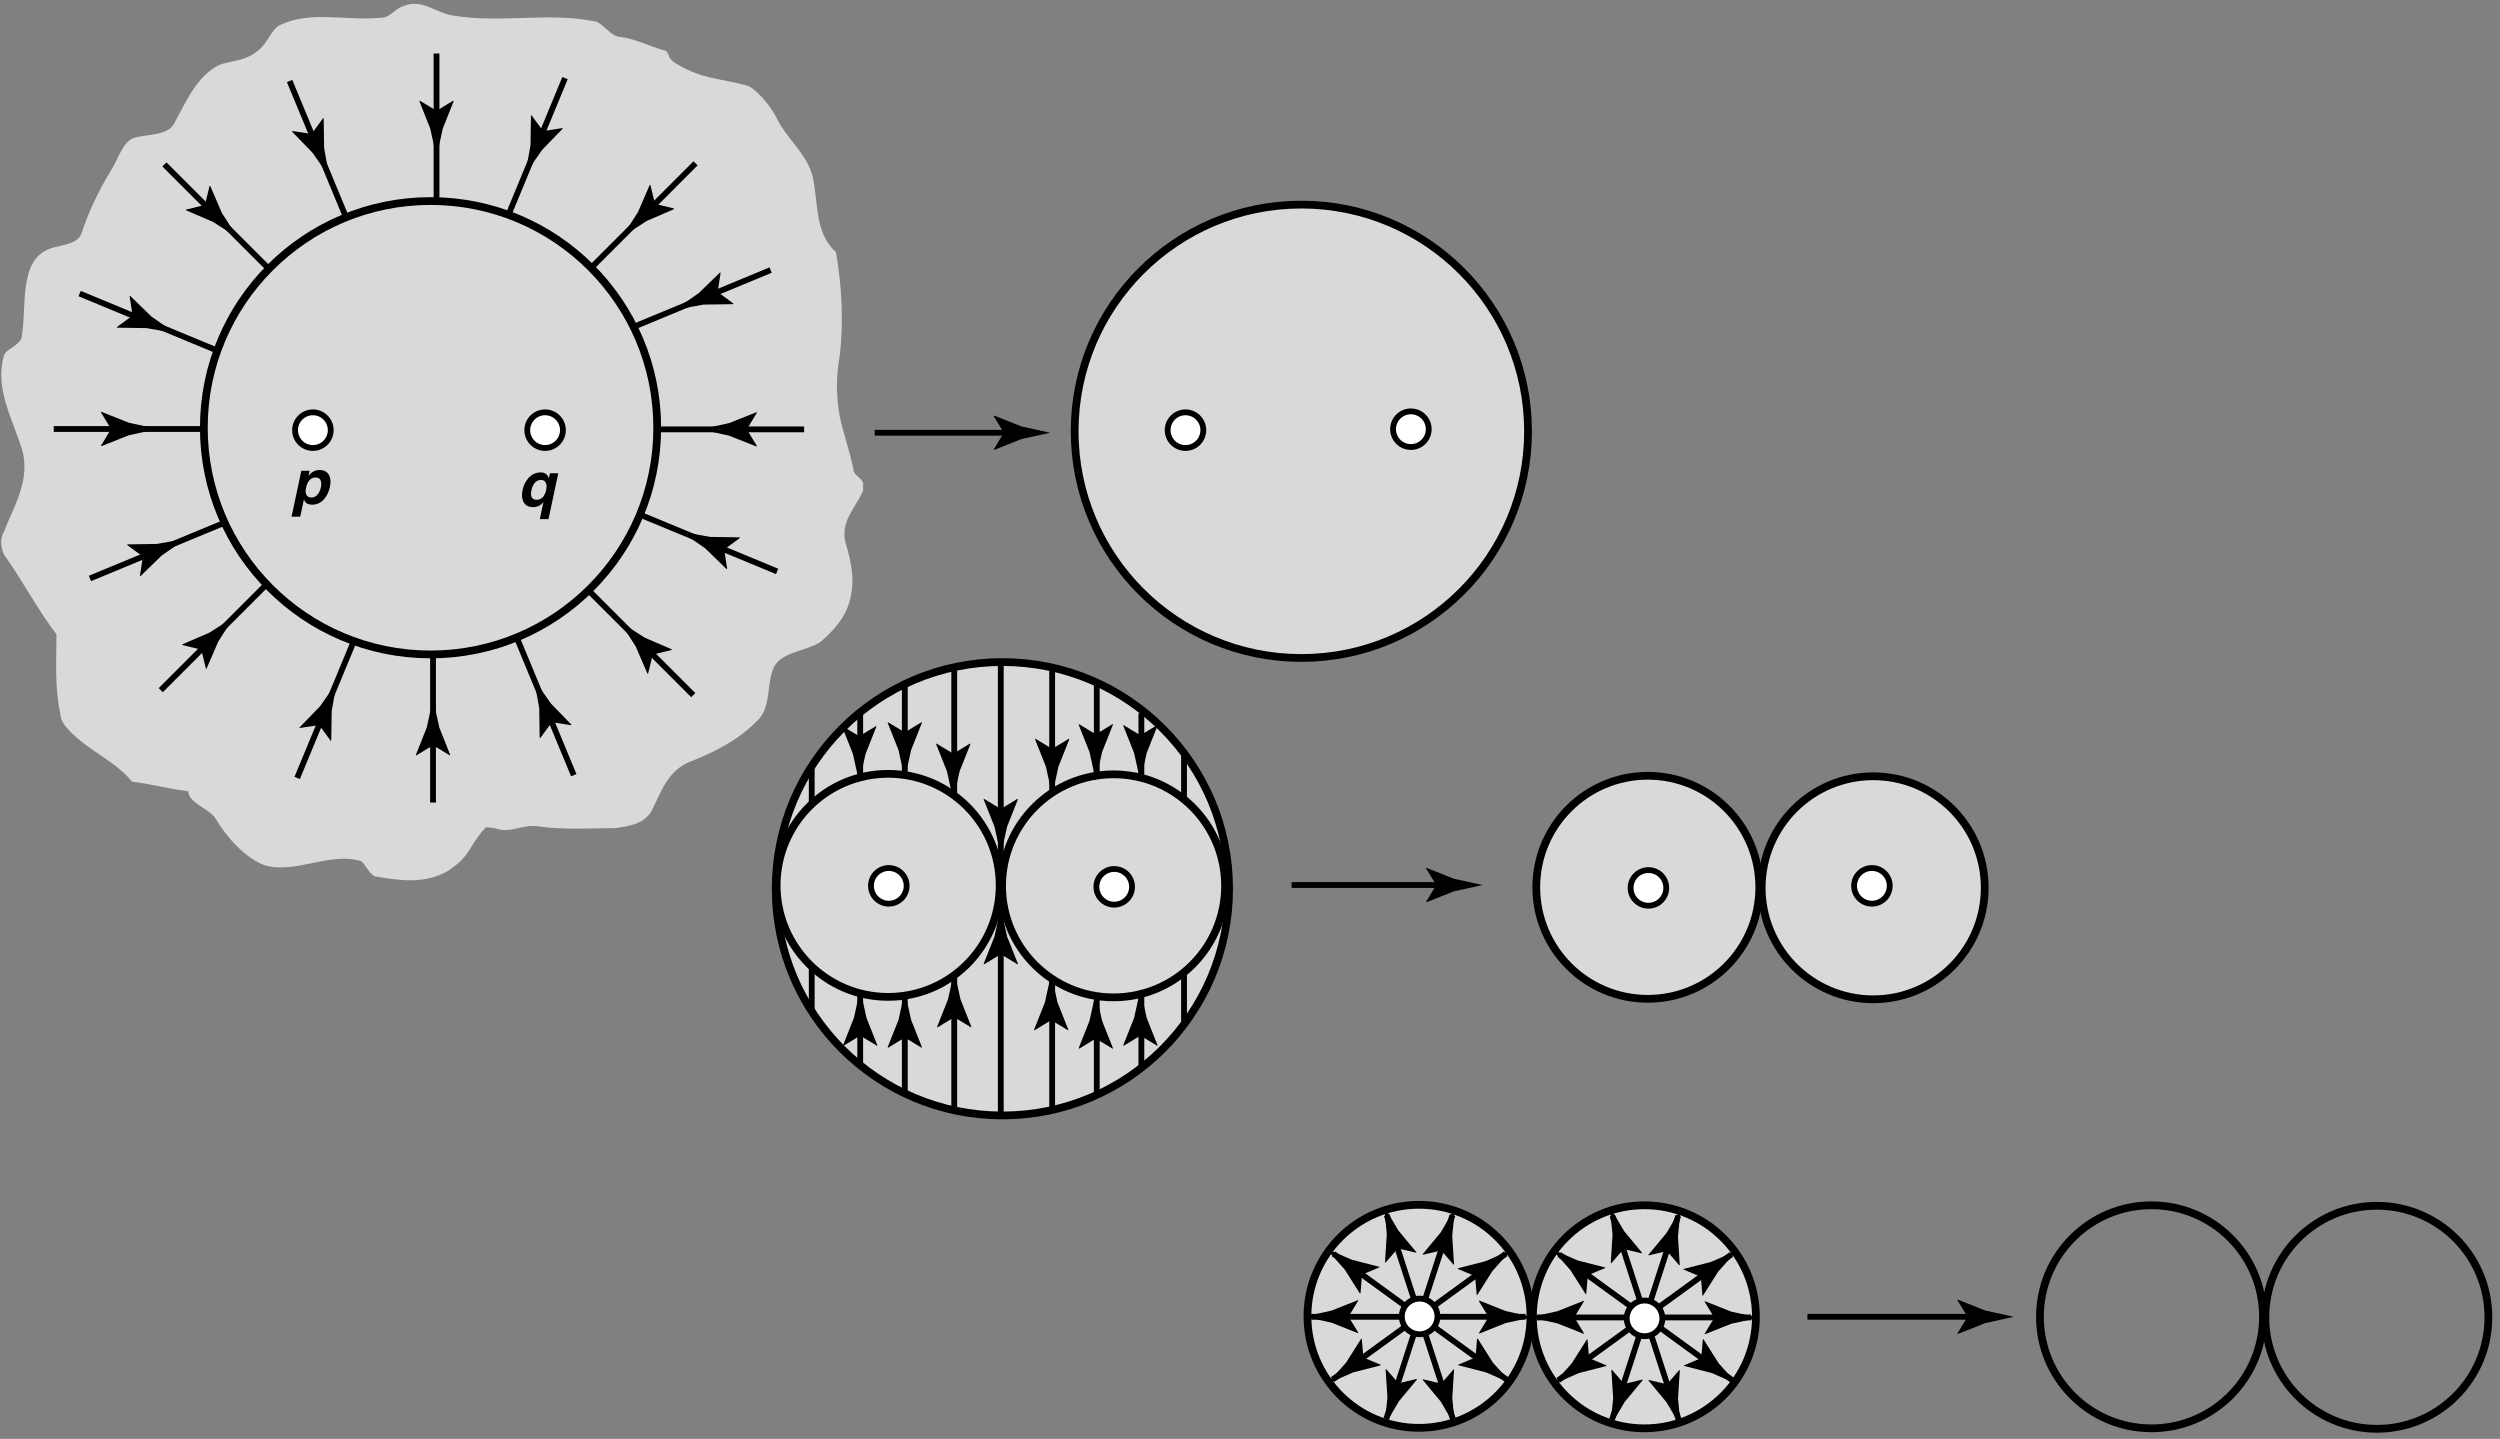 <?xml version="1.0" encoding="UTF-8"?>
<!-- Generated by Pixelmator Pro 3.7 -->
<svg width="1112" height="640" viewBox="0 0 1112 640" xmlns="http://www.w3.org/2000/svg">
    <rect x="0" y="0" width="1112" height="640" fill="#808080" stroke="none"/>
    <g id="g1">
        <path id="path1" fill="#d9d9d9" stroke="none" d="M 295.937 22.502 C 296.799 25.09 299.387 27.677 301.112 28.54 C 313.187 35.44 319.224 34.577 332.162 38.027 C 335.612 38.89 342.512 46.652 345.099 51.827 C 349.412 61.315 358.899 68.215 361.487 78.565 C 364.074 90.64 362.349 103.577 371.837 112.202 C 374.424 126.865 375.287 143.252 373.562 157.915 C 371.837 167.402 371.837 176.027 373.562 185.515 C 375.287 193.277 377.874 200.177 379.599 208.802 C 379.599 211.39 383.049 212.252 383.912 214.84 C 383.912 215.702 383.912 217.427 383.912 218.29 C 380.462 226.052 373.562 232.09 376.149 241.577 C 378.737 250.202 380.462 258.827 377.874 267.452 C 376.149 274.352 370.974 280.39 364.937 285.565 C 358.037 289.877 347.687 289.877 344.237 296.777 C 340.787 303.677 343.374 314.89 336.474 320.927 C 327.849 329.552 317.499 334.727 306.287 339.04 C 296.799 343.352 294.212 351.977 289.899 360.602 C 286.449 366.64 279.549 367.502 273.512 368.365 C 262.299 368.365 250.224 369.227 239.012 367.502 C 232.112 366.64 226.937 370.952 220.037 368.365 C 218.312 368.365 216.587 367.502 215.724 368.365 C 207.962 376.99 209.687 380.44 199.337 387.34 C 188.987 393.377 177.774 391.652 167.424 389.927 C 164.837 389.927 162.249 383.89 160.524 383.027 C 146.724 378.715 131.199 389.065 117.399 384.752 C 108.774 381.302 101.012 372.677 95.837 364.052 C 93.249 359.74 83.762 357.152 83.762 351.977 C 71.687 350.252 70.824 349.39 58.749 347.665 C 50.987 338.177 38.912 333.865 30.287 324.377 C 28.562 322.652 26.837 320.065 26.837 317.477 C 24.249 305.402 25.112 294.19 25.112 282.115 C 16.487 270.902 10.449 258.827 1.824 246.752 C 0.099 243.302 0.099 238.99 1.824 236.402 C 4.412 229.502 7.862 223.465 9.587 216.565 C 11.312 210.527 11.312 204.49 9.587 199.315 C 5.274 185.515 -2.488 172.577 1.824 157.915 C 2.687 155.327 8.724 153.602 9.587 150.152 C 12.174 136.352 7.862 115.652 22.524 110.477 C 27.699 108.752 34.599 108.752 36.324 103.577 C 39.774 93.227 44.087 84.602 49.262 75.977 C 52.712 70.802 54.437 63.04 59.612 61.315 C 65.649 59.59 75.137 60.452 77.724 54.415 C 82.899 44.927 88.074 32.852 98.424 28.54 C 104.462 26.815 109.637 26.815 114.812 22.502 C 119.124 19.052 120.849 13.015 124.299 11.29 C 138.099 4.39 154.487 9.565 170.012 7.84 C 173.462 7.84 176.049 3.527 179.499 2.665 C 188.124 -0.785 194.162 6.115 201.924 6.977 C 223.487 10.427 243.324 5.252 264.887 9.565 C 268.337 10.427 271.787 16.465 276.099 16.465 C 282.999 17.327 289.037 20.777 295.937 22.502 C 297.662 23.365 297.662 25.952 298.524 27.677"/>
        <path id="path2" fill="#d9d9d9" stroke="none" d="M 732.938 444.275 C 760.331 444.275 782.538 422.064 782.538 394.671 C 782.538 367.275 760.331 345.067 732.938 345.067 C 705.541 345.067 683.334 367.275 683.334 394.671 C 683.334 422.064 705.541 444.275 732.938 444.275 Z"/>
        <path id="path3" fill="none" stroke="#000000" stroke-width="3.45" d="M 732.938 444.275 C 760.331 444.275 782.538 422.064 782.538 394.671 C 782.538 367.275 760.331 345.067 732.938 345.067 C 705.541 345.067 683.334 367.275 683.334 394.671 C 683.334 422.064 705.541 444.275 732.938 444.275 Z"/>
        <path id="path4" fill="#d9d9d9" stroke="none" d="M 833.202 444.489 C 860.598 444.489 882.806 422.281 882.806 394.885 C 882.806 367.492 860.598 345.284 833.202 345.284 C 805.809 345.284 783.598 367.492 783.598 394.885 C 783.598 422.281 805.809 444.489 833.202 444.489 Z"/>
        <path id="path5" fill="none" stroke="#000000" stroke-width="3.45" d="M 833.202 444.489 C 860.598 444.489 882.806 422.281 882.806 394.885 C 882.806 367.492 860.598 345.284 833.202 345.284 C 805.809 345.284 783.598 367.492 783.598 394.885 C 783.598 422.281 805.809 444.489 833.202 444.489 Z"/>
        <path id="path6" fill="#d9d9d9" stroke="none" d="M 631.163 635.102 C 658.556 635.102 680.763 612.894 680.763 585.497 C 680.763 558.104 658.556 535.897 631.163 535.897 C 603.766 535.897 581.559 558.104 581.559 585.497 C 581.559 612.894 603.766 635.102 631.163 635.102 Z"/>
        <path id="path7" fill="none" stroke="#000000" stroke-width="3.45" d="M 631.163 635.102 C 658.556 635.102 680.763 612.894 680.763 585.497 C 680.763 558.104 658.556 535.897 631.163 535.897 C 603.766 535.897 581.559 558.104 581.559 585.497 C 581.559 612.894 603.766 635.102 631.163 635.102 Z"/>
        <path id="path8" fill="#d9d9d9" stroke="none" d="M 731.427 635.319 C 758.823 635.319 781.031 613.108 781.031 585.715 C 781.031 558.318 758.823 536.111 731.427 536.111 C 704.034 536.111 681.822 558.318 681.822 585.715 C 681.822 613.108 704.034 635.319 731.427 635.319"/>
        <path id="path9" fill="none" stroke="#000000" stroke-width="3.45" d="M 731.427 635.319 C 758.823 635.319 781.031 613.108 781.031 585.715 C 781.031 558.318 758.823 536.111 731.427 536.111 C 704.034 536.111 681.823 558.318 681.823 585.715 C 681.823 613.108 704.034 635.319 731.427 635.319 Z M 956.97 635.319 C 984.367 635.319 1006.574 613.108 1006.574 585.715 C 1006.574 558.318 984.367 536.111 956.97 536.111 C 929.577 536.111 907.366 558.318 907.366 585.715 C 907.366 613.108 929.577 635.319 956.97 635.319 Z M 1057.238 635.533 C 1084.631 635.533 1106.838 613.325 1106.838 585.929 C 1106.838 558.536 1084.631 536.328 1057.238 536.328 C 1029.841 536.328 1007.634 558.536 1007.634 585.929 C 1007.634 613.325 1029.841 635.533 1057.238 635.533 Z"/>
        <path id="path10" fill="none" stroke="#000000" stroke-width="2.587" d="M 803.949 585.715 L 877.262 585.715"/>
        <path id="path11" fill="#000000" stroke="none" d="M 875.15 585.715 L 870.617 578.256 L 870.869 578.087 L 883.03 582.917 C 887.27 583.852 891.507 584.783 895.743 585.715 C 891.507 586.646 887.27 587.578 883.03 588.513 L 870.869 593.343 L 870.617 593.215 L 875.15 585.715"/>
        <path id="path12" fill="none" stroke="#000000" stroke-width="2.587" d="M 574.524 393.664 L 640.937 393.664"/>
        <path id="path13" fill="#000000" stroke="none" d="M 638.825 393.664 L 634.292 386.208 L 634.544 386.039 L 646.705 390.869 C 650.945 391.801 655.181 392.732 659.418 393.664 C 655.181 394.599 650.945 395.53 646.705 396.461 L 634.544 401.292 L 634.292 401.164 L 638.825 393.664"/>
        <path id="path14" fill="none" stroke="#000000" stroke-width="2.587" d="M 389.087 192.487 L 448.599 192.487"/>
        <path id="path15" fill="#000000" stroke="none" d="M 446.488 192.487 L 441.954 185.028 L 442.206 184.859 L 454.367 189.689 C 458.607 190.621 462.844 191.556 467.081 192.487 C 462.844 193.419 458.607 194.35 454.367 195.282 L 442.206 200.115 L 441.954 199.988 L 446.488 192.487"/>
        <path id="path16" fill="#ffffff" stroke="none" d="M 139.175 199.266 C 143.557 199.266 147.107 195.716 147.107 191.335 C 147.107 186.957 143.557 183.407 139.175 183.407 C 134.797 183.407 131.247 186.957 131.247 191.335 C 131.247 195.716 134.797 199.266 139.175 199.266 Z"/>
        <path id="path17" fill="none" stroke="#000000" stroke-width="2.587" d="M 139.175 199.266 C 143.557 199.266 147.107 195.716 147.107 191.335 C 147.107 186.957 143.557 183.407 139.175 183.407 C 134.797 183.407 131.247 186.957 131.247 191.335 C 131.247 195.716 134.797 199.266 139.175 199.266 Z"/>
        <path id="path18" fill="#ffffff" stroke="none" d="M 242.462 199.266 C 246.84 199.266 250.39 195.716 250.39 191.335 C 250.39 186.957 246.84 183.407 242.462 183.407 C 238.084 183.407 234.533 186.957 234.533 191.335 C 234.533 195.716 238.084 199.266 242.462 199.266 Z"/>
        <path id="path19" fill="none" stroke="#000000" stroke-width="2.587" d="M 242.462 199.266 C 246.84 199.266 250.39 195.716 250.39 191.335 C 250.39 186.957 246.84 183.407 242.462 183.407 C 238.084 183.407 234.533 186.957 234.533 191.335 C 234.533 195.716 238.084 199.266 242.462 199.266 Z"/>
        <path id="path20" fill="#000000" stroke="none" d="M 136.088 217.096 C 136.586 214.753 137.725 212.383 140.374 212.383 C 142.831 212.383 143.196 214.561 142.703 216.876 C 142.335 218.612 141.07 221.313 138.586 221.313 C 136.13 221.313 135.625 219.274 136.088 217.096 M 137.72 209.42 L 134.021 209.42 L 129.684 229.824 L 133.548 229.824 L 135.164 222.224 L 135.219 222.224 C 135.518 223.025 136.173 224.487 138.878 224.487 C 143.239 224.487 145.881 220.624 146.738 216.595 C 147.815 211.527 145.473 209.043 142.243 209.043 C 139.649 209.043 138.285 210.396 137.321 211.555 L 137.266 211.555 L 137.72 209.42 Z"/>
        <path id="path21" fill="#000000" stroke="none" d="M 244.614 210.5 L 244.149 212.689 L 244.094 212.689 C 243.747 211.723 243.038 210.122 240.527 210.122 C 235.973 210.122 233.258 214.068 232.39 218.148 C 231.728 221.262 232.414 225.566 237.023 225.566 C 238.956 225.566 240.543 224.849 241.66 223.359 L 241.715 223.359 L 240.112 230.903 L 243.976 230.903 L 248.312 210.5 L 244.614 210.5 M 236.371 218.115 C 237.161 214.399 239.1 213.462 240.59 213.462 C 241.39 213.462 243.814 213.875 242.953 217.927 C 242.314 220.932 240.614 222.31 238.792 222.31 C 236.501 222.31 235.814 220.737 236.371 218.115 Z"/>
        <path id="path22" fill="#d9d9d9" stroke="none" d="M 578.837 292.672 C 634.523 292.672 679.67 247.529 679.67 191.839 C 679.67 136.152 634.523 91.005 578.837 91.005 C 523.15 91.005 478.003 136.152 478.003 191.839 C 478.003 247.529 523.15 292.672 578.837 292.672 Z"/>
        <path id="path23" fill="none" stroke="#000000" stroke-width="3.45" d="M 578.837 292.672 C 634.523 292.672 679.67 247.529 679.67 191.839 C 679.67 136.152 634.523 91.005 578.837 91.005 C 523.15 91.005 478.003 136.152 478.003 191.839 C 478.003 247.529 523.15 292.672 578.837 292.672 Z"/>
        <path id="path24" fill="none" stroke="#000000" stroke-width="3.45" d="M 191.502 291.092 C 247.192 291.092 292.335 245.945 292.335 190.259 C 292.335 134.572 247.192 89.425 191.502 89.425 C 135.815 89.425 90.668 134.572 90.668 190.259 C 90.668 245.945 135.815 291.092 191.502 291.092 Z"/>
        <path id="path25" fill="none" stroke="#000000" stroke-width="2.587" d="M 194.162 23.796 L 194.162 89.346"/>
        <path id="path26" fill="#000000" stroke="none" d="M 194.162 49.285 L 201.62 44.751 L 201.789 45.003 L 196.959 57.165 C 196.025 61.405 195.093 65.641 194.162 69.878 C 193.23 65.641 192.299 61.405 191.364 57.165 L 186.534 45.003 L 186.661 44.751 L 194.162 49.285"/>
        <path id="path27" fill="none" stroke="#000000" stroke-width="2.587" d="M 128.812 36.026 L 153.897 96.584"/>
        <path id="path28" fill="#000000" stroke="none" d="M 138.565 59.573 L 143.723 52.531 L 143.974 52.7 L 144.167 65.786 C 144.927 70.057 145.685 74.328 146.448 78.599 C 143.964 75.042 141.48 71.485 138.999 67.925 L 129.881 58.538 L 129.902 58.255 L 138.565 59.573"/>
        <path id="path29" fill="none" stroke="#000000" stroke-width="2.587" d="M 73.136 73.134 L 119.486 119.485"/>
        <path id="path30" fill="#000000" stroke="none" d="M 91.158 91.157 L 93.225 82.677 L 93.525 82.739 L 98.707 94.752 C 101.046 98.409 103.382 102.063 105.721 105.72 C 102.064 103.384 98.41 101.045 94.753 98.709 L 82.737 93.524 L 82.647 93.255 L 91.158 91.157"/>
        <path id="path31" fill="none" stroke="#000000" stroke-width="2.587" d="M 35.434 130.591 L 95.995 155.676"/>
        <path id="path32" fill="#000000" stroke="none" d="M 58.98 140.344 L 57.645 131.719 L 57.945 131.66 L 67.333 140.775 C 70.893 143.259 74.45 145.743 78.007 148.224 C 73.736 147.465 69.465 146.706 65.194 145.943 L 52.108 145.754 L 51.921 145.54 L 58.98 140.344"/>
        <path id="path33" fill="none" stroke="#000000" stroke-width="2.587" d="M 23.904 190.817 L 89.454 190.817"/>
        <path id="path34" fill="#000000" stroke="none" d="M 49.393 190.818 L 44.859 183.359 L 45.111 183.189 L 57.273 188.019 C 61.512 188.951 65.749 189.886 69.986 190.818 C 65.749 191.749 61.512 192.68 57.273 193.615 L 45.115 198.445 L 44.859 198.318 L 49.393 190.818"/>
        <path id="path35" fill="none" stroke="#000000" stroke-width="2.587" d="M 40.009 257.299 L 100.567 232.211"/>
        <path id="path36" fill="#000000" stroke="none" d="M 63.555 247.542 L 56.513 242.388 L 56.682 242.136 L 69.765 241.943 C 74.036 241.184 78.307 240.422 82.582 239.663 C 79.021 242.147 75.464 244.627 71.907 247.111 L 62.52 256.229 L 62.237 256.209 L 63.555 247.542"/>
        <path id="path37" fill="none" stroke="#000000" stroke-width="2.587" d="M 71.5 306.989 L 117.848 260.639"/>
        <path id="path38" fill="#000000" stroke="none" d="M 89.523 288.966 L 81.043 286.9 L 81.105 286.6 L 93.118 281.418 C 96.771 279.079 100.428 276.743 104.082 274.404 C 101.746 278.061 99.411 281.714 97.072 285.371 L 91.89 297.388 L 91.621 297.478 L 89.523 288.966"/>
        <path id="path39" fill="none" stroke="#000000" stroke-width="2.587" d="M 132.182 346.04 L 157.264 285.479"/>
        <path id="path40" fill="#000000" stroke="none" d="M 141.935 322.49 L 133.31 323.825 L 133.252 323.525 L 142.367 314.138 C 144.847 310.581 147.331 307.024 149.815 303.463 C 149.053 307.734 148.294 312.005 147.535 316.28 L 147.345 329.363 L 147.128 329.549 L 141.935 322.49"/>
        <path id="path41" fill="none" stroke="#000000" stroke-width="2.587" d="M 192.616 356.973 L 192.612 291.423"/>
        <path id="path42" fill="#000000" stroke="none" d="M 192.612 331.484 L 185.157 336.017 L 184.988 335.766 L 189.818 323.604 C 190.749 319.368 191.681 315.128 192.612 310.891 C 193.544 315.128 194.479 319.365 195.411 323.604 L 200.24 335.762 L 200.113 336.017 L 192.612 331.484"/>
        <path id="path43" fill="none" stroke="#000000" stroke-width="2.587" d="M 255.206 344.805 L 230.117 284.247"/>
        <path id="path44" fill="#000000" stroke="none" d="M 245.449 321.258 L 240.295 328.3 L 240.043 328.131 L 239.85 315.048 C 239.091 310.774 238.328 306.503 237.57 302.232 C 240.05 305.792 242.534 309.349 245.018 312.906 L 254.136 322.293 L 254.116 322.576 L 245.449 321.258"/>
        <path id="path45" fill="none" stroke="#000000" stroke-width="2.587" d="M 308.353 309.19 L 262.002 262.846"/>
        <path id="path46" fill="#000000" stroke="none" d="M 290.33 291.171 L 288.264 299.651 L 287.964 299.589 L 282.778 287.576 C 280.443 283.922 278.103 280.266 275.768 276.612 C 279.425 278.948 283.078 281.283 286.735 283.619 L 298.748 288.804 L 298.838 289.073 L 290.33 291.171"/>
        <path id="path47" fill="none" stroke="#000000" stroke-width="2.587" d="M 345.668 254.17 L 285.107 229.092"/>
        <path id="path48" fill="#000000" stroke="none" d="M 322.118 244.417 L 323.454 253.042 L 323.153 253.1 L 313.766 243.985 C 310.209 241.505 306.652 239.021 303.092 236.54 C 307.363 237.299 311.634 238.058 315.909 238.817 L 328.991 239.007 L 329.177 239.224 L 322.118 244.417"/>
        <path id="path49" fill="none" stroke="#000000" stroke-width="2.587" d="M 357.671 190.983 L 292.121 190.99"/>
        <path id="path50" fill="#000000" stroke="none" d="M 332.182 190.986 L 336.716 198.442 L 336.464 198.615 L 324.302 193.785 C 320.062 192.853 315.826 191.922 311.589 190.99 C 315.826 190.055 320.062 189.123 324.302 188.192 L 336.46 183.359 L 336.716 183.486 L 332.182 190.986"/>
        <path id="path51" fill="none" stroke="#000000" stroke-width="2.587" d="M 342.77 120.127 L 282.216 145.219"/>
        <path id="path52" fill="#000000" stroke="none" d="M 319.224 129.884 L 326.265 135.038 L 326.097 135.29 L 313.014 135.483 C 308.743 136.245 304.472 137.004 300.201 137.767 C 303.758 135.283 307.315 132.799 310.871 130.315 L 320.259 121.2 L 320.542 121.22 L 319.224 129.884"/>
        <path id="path53" fill="none" stroke="#000000" stroke-width="2.587" d="M 309.378 72.655 L 263.037 119.009"/>
        <path id="path54" fill="#000000" stroke="none" d="M 291.358 90.678 L 299.838 92.744 L 299.78 93.045 L 287.763 98.23 C 284.11 100.565 280.453 102.905 276.799 105.24 C 279.135 101.587 281.474 97.93 283.81 94.276 L 288.992 82.26 L 289.261 82.17 L 291.358 90.678"/>
        <path id="path55" fill="none" stroke="#000000" stroke-width="2.587" d="M 251.328 34.746 L 226.253 95.308"/>
        <path id="path56" fill="#000000" stroke="none" d="M 241.578 58.296 L 250.203 56.961 L 250.262 57.258 L 241.147 66.648 C 238.663 70.205 236.183 73.762 233.699 77.323 C 234.458 73.052 235.22 68.777 235.979 64.506 L 236.169 51.424 L 236.383 51.237 L 241.578 58.296"/>
        <path id="path57" fill="#ffffff" stroke="none" d="M 527.3 199.266 C 531.682 199.266 535.232 195.716 535.232 191.335 C 535.232 186.957 531.682 183.407 527.3 183.407 C 522.922 183.407 519.372 186.957 519.372 191.335 C 519.372 195.716 522.922 199.266 527.3 199.266 Z"/>
        <path id="path58" fill="none" stroke="#000000" stroke-width="2.587" d="M 527.3 199.266 C 531.682 199.266 535.232 195.716 535.232 191.335 C 535.232 186.957 531.682 183.407 527.3 183.407 C 522.922 183.407 519.372 186.957 519.372 191.335 C 519.372 195.716 522.922 199.266 527.3 199.266 Z"/>
        <path id="path59" fill="#ffffff" stroke="none" d="M 627.568 198.835 C 631.946 198.835 635.496 195.285 635.496 190.904 C 635.496 186.526 631.946 182.976 627.568 182.976 C 623.19 182.976 619.64 186.526 619.64 190.904 C 619.64 195.285 623.19 198.835 627.568 198.835 Z"/>
        <path id="path60" fill="none" stroke="#000000" stroke-width="2.587" d="M 627.568 198.835 C 631.946 198.835 635.496 195.285 635.496 190.904 C 635.496 186.526 631.946 182.976 627.568 182.976 C 623.19 182.976 619.64 186.526 619.64 190.904 C 619.64 195.285 623.19 198.835 627.568 198.835 Z"/>
        <path id="path61" fill="#ffffff" stroke="none" d="M 733.224 402.865 C 737.602 402.865 741.152 399.315 741.152 394.937 C 741.152 390.559 737.602 387.009 733.224 387.009 C 728.846 387.009 725.296 390.559 725.296 394.937 C 725.296 399.315 728.846 402.865 733.224 402.865 Z"/>
        <path id="path62" fill="none" stroke="#000000" stroke-width="2.587" d="M 733.224 402.865 C 737.602 402.865 741.152 399.315 741.152 394.937 C 741.152 390.559 737.602 387.009 733.224 387.009 C 728.846 387.009 725.296 390.559 725.296 394.937 C 725.296 399.315 728.846 402.865 733.224 402.865 Z"/>
        <path id="path63" fill="#ffffff" stroke="none" d="M 832.625 401.954 C 837.007 401.954 840.557 398.404 840.557 394.022 C 840.557 389.644 837.007 386.094 832.625 386.094 C 828.247 386.094 824.697 389.644 824.697 394.022 C 824.697 398.404 828.247 401.954 832.625 401.954 Z"/>
        <path id="path64" fill="none" stroke="#000000" stroke-width="2.587" d="M 832.625 401.954 C 837.007 401.954 840.557 398.404 840.557 394.022 C 840.557 389.644 837.007 386.094 832.625 386.094 C 828.247 386.094 824.697 389.644 824.697 394.022 C 824.697 398.404 828.247 401.954 832.625 401.954 Z"/>
        <path id="path65" fill="#ffffff" stroke="none" d="M 583.246 585.715 L 678.524 585.715"/>
        <path id="path66" fill="none" stroke="#000000" stroke-width="2.587" d="M 583.246 585.715 L 678.524 585.715"/>
        <path id="path67" fill="#000000" stroke="none" d="M 662.116 585.832 L 657.762 578.67 L 658.007 578.508 L 669.685 583.145 C 673.756 584.042 677.824 584.935 681.895 585.832 C 677.824 586.726 673.756 587.623 669.685 588.516 L 658.007 593.156 L 657.762 593.036 L 662.116 585.832"/>
        <path id="path68" fill="#000000" stroke="none" d="M 599.83 585.646 L 604.184 592.808 L 603.939 592.97 L 592.26 588.33 C 588.189 587.436 584.122 586.539 580.051 585.646 C 584.122 584.749 588.189 583.855 592.26 582.958 L 603.939 578.318 L 604.184 578.442 L 599.83 585.646"/>
        <path id="path69" fill="#ffffff" stroke="none" d="M 592.678 613.67 L 669.758 557.666"/>
        <path id="path70" fill="none" stroke="#000000" stroke-width="2.587" d="M 592.678 613.67 L 669.758 557.666"/>
        <path id="path71" fill="#000000" stroke="none" d="M 656.127 567.63 L 648.396 564.394 L 648.499 564.118 L 660.674 561.006 C 664.493 559.34 668.309 557.67 672.128 556.003 C 669.365 559.119 666.598 562.238 663.831 565.353 L 657.11 575.972 L 656.841 576.017 L 656.127 567.63"/>
        <path id="path72" fill="#000000" stroke="none" d="M 606.426 603.82 L 614.158 607.053 L 614.057 607.329 L 601.883 610.441 C 598.063 612.107 594.244 613.777 590.425 615.444 C 593.192 612.328 595.959 609.213 598.722 606.094 L 605.446 595.478 L 605.715 595.433 L 606.426 603.82"/>
        <path id="path73" fill="#ffffff" stroke="none" d="M 616.631 631.086 L 646.074 540.471"/>
        <path id="path74" fill="none" stroke="#000000" stroke-width="2.587" d="M 616.631 631.086 L 646.074 540.471"/>
        <path id="path75" fill="#000000" stroke="none" d="M 641.054 556.19 L 632.895 558.118 L 632.815 557.835 L 640.836 548.162 C 642.948 544.567 645.056 540.975 647.164 537.38 C 646.76 541.527 646.353 545.674 645.946 549.821 L 646.75 562.362 L 646.556 562.558 L 641.054 556.19"/>
        <path id="path76" fill="#000000" stroke="none" d="M 622.017 615.271 L 630.176 613.342 L 630.252 613.625 L 622.231 623.299 C 620.123 626.894 618.015 630.485 615.907 634.08 C 616.31 629.933 616.718 625.787 617.125 621.64 L 616.321 609.099 L 616.511 608.902 L 622.017 615.271"/>
        <path id="path77" fill="#ffffff" stroke="none" d="M 646.246 631.096 L 616.804 540.482"/>
        <path id="path78" fill="none" stroke="#000000" stroke-width="2.587" d="M 646.246 631.096 L 616.804 540.482"/>
        <path id="path79" fill="#000000" stroke="none" d="M 621.741 555.296 L 616.272 561.651 L 616.045 561.468 L 616.845 548.927 C 616.442 544.781 616.035 540.63 615.627 536.483 C 617.739 540.078 619.847 543.673 621.955 547.265 L 629.976 556.942 L 629.938 557.211 L 621.741 555.296"/>
        <path id="path80" fill="#000000" stroke="none" d="M 641.075 615.426 L 646.543 609.071 L 646.77 609.251 L 645.97 621.795 C 646.374 625.942 646.781 630.089 647.188 634.235 C 645.077 630.641 642.969 627.046 640.861 623.454 L 632.839 613.781 L 632.881 613.508 L 641.075 615.426"/>
        <path id="path81" fill="#ffffff" stroke="none" d="M 670.213 613.698 L 593.13 557.694"/>
        <path id="path82" fill="none" stroke="#000000" stroke-width="2.587" d="M 670.213 613.698 L 593.13 557.694"/>
        <path id="path83" fill="#000000" stroke="none" d="M 605.836 566.967 L 605.15 575.32 L 604.856 575.309 L 598.132 564.69 C 595.369 561.575 592.602 558.46 589.835 555.341 C 593.654 557.011 597.474 558.677 601.289 560.344 L 613.468 563.459 L 613.592 563.7 L 605.836 566.967"/>
        <path id="path84" fill="#000000" stroke="none" d="M 656.32 603.772 L 657.007 595.42 L 657.3 595.43 L 664.02 606.049 C 666.787 609.168 669.554 612.283 672.321 615.398 C 668.502 613.732 664.683 612.062 660.864 610.396 L 648.689 607.284 L 648.561 607.043 L 656.32 603.772"/>
        <path id="path85" fill="#ffffff" stroke="none" d="M 683.654 586.005 L 778.933 586.005"/>
        <path id="path86" fill="none" stroke="#000000" stroke-width="2.587" d="M 683.654 586.005 L 778.933 586.005"/>
        <path id="path87" fill="#000000" stroke="none" d="M 762.525 586.118 L 758.171 578.956 L 758.416 578.794 L 770.094 583.434 C 774.165 584.328 778.236 585.225 782.304 586.118 C 778.236 587.016 774.165 587.909 770.094 588.806 L 758.416 593.443 L 758.171 593.322 L 762.525 586.118"/>
        <path id="path88" fill="#000000" stroke="none" d="M 700.239 585.932 L 704.592 593.094 L 704.348 593.256 L 692.669 588.62 C 688.598 587.723 684.531 586.826 680.46 585.932 C 684.531 585.035 688.598 584.141 692.669 583.245 L 704.348 578.608 L 704.592 578.729 L 700.239 585.932"/>
        <path id="path89" fill="#ffffff" stroke="none" d="M 693.087 613.956 L 770.167 557.956"/>
        <path id="path90" fill="none" stroke="#000000" stroke-width="2.587" d="M 693.087 613.956 L 770.167 557.956"/>
        <path id="path91" fill="#000000" stroke="none" d="M 756.539 567.916 L 748.804 564.68 L 748.908 564.407 L 761.083 561.296 C 764.902 559.626 768.721 557.96 772.537 556.29 C 769.773 559.409 767.007 562.524 764.24 565.639 L 757.519 576.258 L 757.25 576.303 L 756.539 567.916"/>
        <path id="path92" fill="#000000" stroke="none" d="M 706.835 604.107 L 714.567 607.343 L 714.466 607.615 L 702.291 610.727 C 698.472 612.397 694.653 614.063 690.834 615.733 C 693.601 612.615 696.368 609.499 699.131 606.384 L 705.855 595.765 L 706.124 595.72 L 706.835 604.107"/>
        <path id="path93" fill="#ffffff" stroke="none" d="M 717.04 631.375 L 746.482 540.758"/>
        <path id="path94" fill="none" stroke="#000000" stroke-width="2.587" d="M 717.04 631.375 L 746.482 540.758"/>
        <path id="path95" fill="#000000" stroke="none" d="M 741.463 556.476 L 733.307 558.405 L 733.227 558.122 L 741.249 548.448 C 743.357 544.856 745.465 541.262 747.573 537.667 C 747.169 541.814 746.762 545.96 746.355 550.107 L 747.159 562.652 L 746.969 562.845 L 741.463 556.476"/>
        <path id="path96" fill="#000000" stroke="none" d="M 722.426 615.557 L 730.585 613.632 L 730.664 613.912 L 722.643 623.589 C 720.531 627.18 718.424 630.775 716.316 634.367 C 716.719 630.22 717.126 626.073 717.534 621.926 L 716.729 609.385 L 716.923 609.192 L 722.426 615.557"/>
        <path id="path97" fill="#ffffff" stroke="none" d="M 746.655 631.386 L 717.213 540.768"/>
        <path id="path98" fill="none" stroke="#000000" stroke-width="2.587" d="M 746.655 631.386 L 717.213 540.768"/>
        <path id="path99" fill="#000000" stroke="none" d="M 722.15 555.582 L 716.685 561.937 L 716.453 561.755 L 717.258 549.214 C 716.85 545.067 716.443 540.92 716.04 536.773 C 718.148 540.365 720.255 543.959 722.367 547.554 L 730.388 557.228 L 730.347 557.497 L 722.15 555.582"/>
        <path id="path100" fill="#000000" stroke="none" d="M 741.483 615.713 L 746.952 609.358 L 747.183 609.54 L 746.379 622.081 C 746.783 626.228 747.19 630.375 747.597 634.522 C 745.489 630.927 743.377 627.335 741.27 623.741 L 733.248 614.067 L 733.29 613.798 L 741.483 615.713"/>
        <path id="path101" fill="#ffffff" stroke="none" d="M 770.622 613.984 L 693.542 557.98"/>
        <path id="path102" fill="none" stroke="#000000" stroke-width="2.587" d="M 770.622 613.984 L 693.542 557.98"/>
        <path id="path103" fill="#000000" stroke="none" d="M 706.245 567.254 L 705.558 575.61 L 705.265 575.596 L 698.541 564.977 C 695.778 561.861 693.011 558.746 690.244 555.631 C 694.063 557.297 697.882 558.963 701.701 560.633 L 713.876 563.745 L 714.001 563.987 L 706.245 567.254"/>
        <path id="path104" fill="#000000" stroke="none" d="M 756.729 604.062 L 757.416 595.706 L 757.709 595.72 L 764.429 606.339 C 767.196 609.454 769.963 612.57 772.73 615.685 C 768.911 614.019 765.092 612.352 761.273 610.682 L 749.097 607.571 L 748.973 607.329 L 756.729 604.062"/>
        <path id="path105" fill="#ffffff" stroke="none" d="M 631.449 593.477 C 635.827 593.477 639.377 589.927 639.377 585.549 C 639.377 581.171 635.827 577.621 631.449 577.621 C 627.071 577.621 623.521 581.171 623.521 585.549 C 623.521 589.927 627.071 593.477 631.449 593.477 Z"/>
        <path id="path106" fill="none" stroke="#000000" stroke-width="2.587" d="M 631.449 593.477 C 635.827 593.477 639.377 589.927 639.377 585.549 C 639.377 581.171 635.827 577.621 631.449 577.621 C 627.071 577.621 623.521 581.171 623.521 585.549 C 623.521 589.927 627.071 593.477 631.449 593.477 Z"/>
        <path id="path107" fill="#ffffff" stroke="none" d="M 731.499 594.34 C 735.877 594.34 739.427 590.79 739.427 586.412 C 739.427 582.034 735.877 578.484 731.499 578.484 C 727.121 578.484 723.571 582.034 723.571 586.412 C 723.571 590.79 727.121 594.34 731.499 594.34 Z"/>
        <path id="path108" fill="none" stroke="#000000" stroke-width="2.587" d="M 731.499 594.34 C 735.877 594.34 739.427 590.79 739.427 586.412 C 739.427 582.034 735.877 578.484 731.499 578.484 C 727.121 578.484 723.571 582.034 723.571 586.412 C 723.571 590.79 727.121 594.34 731.499 594.34 Z"/>
        <path id="path109" fill="#d9d9d9" stroke="none" d="M 445.867 496.153 C 501.557 496.153 546.7 451.006 546.7 395.316 C 546.7 339.63 501.557 294.483 445.867 294.483 C 390.18 294.483 345.034 339.63 345.034 395.316 C 345.034 451.006 390.18 496.153 445.867 496.153 Z"/>
        <path id="path110" fill="none" stroke="#000000" stroke-width="3.45" d="M 445.867 496.153 C 501.557 496.153 546.7 451.006 546.7 395.316 C 546.7 339.63 501.557 294.483 445.867 294.483 C 390.18 294.483 345.034 339.63 345.034 395.316 C 345.034 451.006 390.18 496.153 445.867 496.153 Z"/>
        <path id="path111" fill="none" stroke="#000000" stroke-width="2.587" d="M 445.149 496.66 L 445.149 295.484 M 424.449 493.21 L 424.449 296.56 M 402.455 305.402 L 402.455 486.31 M 382.618 473.159 L 382.618 317.909 M 361.055 341.841 L 361.055 448.791 M 468.005 297.854 L 468.005 494.504 M 487.843 304.54 L 487.843 487.39 M 507.68 475.96 L 507.68 317.26 M 526.655 334.941 L 526.655 455.691"/>
        <path id="path112" fill="#d9d9d9" stroke="none" d="M 395.052 443.413 C 422.448 443.413 444.656 421.202 444.656 393.808 C 444.656 366.412 422.448 344.204 395.052 344.204 C 367.659 344.204 345.448 366.412 345.448 393.808 C 345.448 421.202 367.659 443.413 395.052 443.413 Z"/>
        <path id="path113" fill="none" stroke="#000000" stroke-width="3.45" d="M 395.052 443.413 C 422.448 443.413 444.656 421.202 444.656 393.808 C 444.656 366.412 422.448 344.204 395.052 344.204 C 367.659 344.204 345.448 366.412 345.448 393.808 C 345.448 421.202 367.659 443.413 395.052 443.413 Z"/>
        <path id="path114" fill="#d9d9d9" stroke="none" d="M 495.319 443.626 C 522.712 443.626 544.92 421.419 544.92 394.022 C 544.92 366.629 522.712 344.422 495.319 344.422 C 467.922 344.422 445.715 366.629 445.715 394.022 C 445.715 421.419 467.922 443.626 495.319 443.626 Z"/>
        <path id="path115" fill="none" stroke="#000000" stroke-width="3.45" d="M 495.319 443.626 C 522.712 443.626 544.92 421.419 544.92 394.022 C 544.92 366.629 522.712 344.422 495.319 344.422 C 467.922 344.422 445.715 366.629 445.715 394.022 C 445.715 421.419 467.922 443.626 495.319 443.626 Z"/>
        <path id="path116" fill="#ffffff" stroke="none" d="M 395.338 401.954 C 399.719 401.954 403.27 398.404 403.27 394.022 C 403.27 389.644 399.719 386.094 395.338 386.094 C 390.96 386.094 387.41 389.644 387.41 394.022 C 387.41 398.404 390.96 401.954 395.338 401.954 Z"/>
        <path id="path117" fill="none" stroke="#000000" stroke-width="2.587" d="M 395.338 401.954 C 399.719 401.954 403.27 398.404 403.27 394.022 C 403.27 389.644 399.719 386.094 395.338 386.094 C 390.96 386.094 387.41 389.644 387.41 394.022 C 387.41 398.404 390.96 401.954 395.338 401.954 Z"/>
        <path id="path118" fill="#ffffff" stroke="none" d="M 495.605 402.385 C 499.983 402.385 503.533 398.835 503.533 394.454 C 503.533 390.076 499.983 386.526 495.605 386.526 C 491.227 386.526 487.677 390.076 487.677 394.454 C 487.677 398.835 491.227 402.385 495.605 402.385 Z"/>
        <path id="path119" fill="none" stroke="#000000" stroke-width="2.587" d="M 495.605 402.385 C 499.983 402.385 503.533 398.835 503.533 394.454 C 503.533 390.076 499.983 386.526 495.605 386.526 C 491.227 386.526 487.677 390.076 487.677 394.454 C 487.677 398.835 491.227 402.385 495.605 402.385 Z"/>
        <path id="path120" fill="#000000" stroke="none" d="M 382.618 460.652 L 375.159 465.185 L 374.99 464.93 L 379.82 452.769 C 380.755 448.532 381.686 444.296 382.618 440.059 C 383.549 444.296 384.481 448.532 385.416 452.769 L 390.246 464.93 L 390.118 465.185 L 382.618 460.652"/>
        <path id="path121" fill="#000000" stroke="none" d="M 402.455 461.515 L 394.996 466.048 L 394.827 465.793 L 399.657 453.632 C 400.592 449.395 401.524 445.158 402.455 440.922 C 403.387 445.158 404.318 449.395 405.253 453.632 L 410.083 465.793 L 409.956 466.048 L 402.455 461.515"/>
        <path id="path122" fill="#000000" stroke="none" d="M 424.449 452.459 L 416.99 456.992 L 416.821 456.737 L 421.651 444.575 C 422.586 440.339 423.518 436.102 424.449 431.865 C 425.381 436.102 426.312 440.339 427.247 444.575 L 432.077 456.737 L 431.949 456.992 L 424.449 452.459"/>
        <path id="path123" fill="#000000" stroke="none" d="M 445.149 424.427 L 437.69 428.96 L 437.521 428.705 L 442.351 416.544 C 443.286 412.307 444.218 408.071 445.149 403.834 C 446.081 408.071 447.012 412.307 447.947 416.544 L 452.777 428.705 L 452.649 428.96 L 445.149 424.427"/>
        <path id="path124" fill="#000000" stroke="none" d="M 467.574 453.752 L 460.115 458.286 L 459.946 458.03 L 464.776 445.869 C 465.711 441.633 466.643 437.396 467.574 433.159 C 468.506 437.396 469.437 441.633 470.372 445.869 L 475.202 458.03 L 475.074 458.286 L 467.574 453.752"/>
        <path id="path125" fill="#000000" stroke="none" d="M 487.412 461.946 L 479.953 466.479 L 479.784 466.224 L 484.614 454.063 C 485.549 449.826 486.48 445.589 487.412 441.353 C 488.343 445.589 489.275 449.826 490.209 454.063 L 495.039 466.224 L 494.912 466.479 L 487.412 461.946"/>
        <path id="path126" fill="#000000" stroke="none" d="M 507.249 460.652 L 499.79 465.185 L 499.621 464.93 L 504.451 452.769 C 505.386 448.532 506.318 444.296 507.249 440.059 C 508.181 444.296 509.112 448.532 510.047 452.769 L 514.877 464.93 L 514.749 465.185 L 507.249 460.652"/>
        <path id="path127" fill="#000000" stroke="none" d="M 445.149 359.829 L 452.608 355.296 L 452.777 355.548 L 447.947 367.709 C 447.012 371.949 446.081 376.186 445.149 380.423 C 444.218 376.186 443.286 371.949 442.351 367.709 L 437.521 355.548 L 437.649 355.296 L 445.149 359.829"/>
        <path id="path128" fill="#000000" stroke="none" d="M 424.018 335.248 L 431.477 330.715 L 431.646 330.967 L 426.816 343.128 C 425.881 347.368 424.949 351.605 424.018 355.841 C 423.086 351.605 422.155 347.368 421.22 343.128 L 416.39 330.967 L 416.517 330.715 L 424.018 335.248"/>
        <path id="path129" fill="#000000" stroke="none" d="M 402.455 325.761 L 409.914 321.228 L 410.083 321.479 L 405.253 333.641 C 404.318 337.88 403.387 342.117 402.455 346.354 C 401.524 342.117 400.592 337.88 399.657 333.641 L 394.827 321.479 L 394.955 321.228 L 402.455 325.761"/>
        <path id="path130" fill="#000000" stroke="none" d="M 382.187 327.486 L 389.646 322.953 L 389.814 323.204 L 384.984 335.366 C 384.05 339.605 383.118 343.842 382.187 348.079 C 381.255 343.842 380.324 339.605 379.388 335.366 L 374.558 323.204 L 374.686 322.953 L 382.187 327.486"/>
        <path id="path131" fill="#000000" stroke="none" d="M 468.005 333.092 L 475.464 328.559 L 475.633 328.811 L 470.803 340.972 C 469.868 345.212 468.937 349.448 468.005 353.685 C 467.074 349.448 466.142 345.212 465.207 340.972 L 460.377 328.811 L 460.505 328.559 L 468.005 333.092"/>
        <path id="path132" fill="#000000" stroke="none" d="M 487.412 326.623 L 494.87 322.09 L 495.039 322.342 L 490.209 334.503 C 489.275 338.743 488.343 342.98 487.412 347.216 C 486.48 342.98 485.549 338.743 484.614 334.503 L 479.784 322.342 L 479.911 322.09 L 487.412 326.623"/>
        <path id="path133" fill="#000000" stroke="none" d="M 507.249 327.054 L 514.708 322.521 L 514.877 322.773 L 510.047 334.934 C 509.112 339.174 508.181 343.411 507.249 347.648 C 506.318 343.411 505.386 339.174 504.451 334.934 L 499.621 322.773 L 499.749 322.521 L 507.249 327.054"/>
    </g>
</svg>
